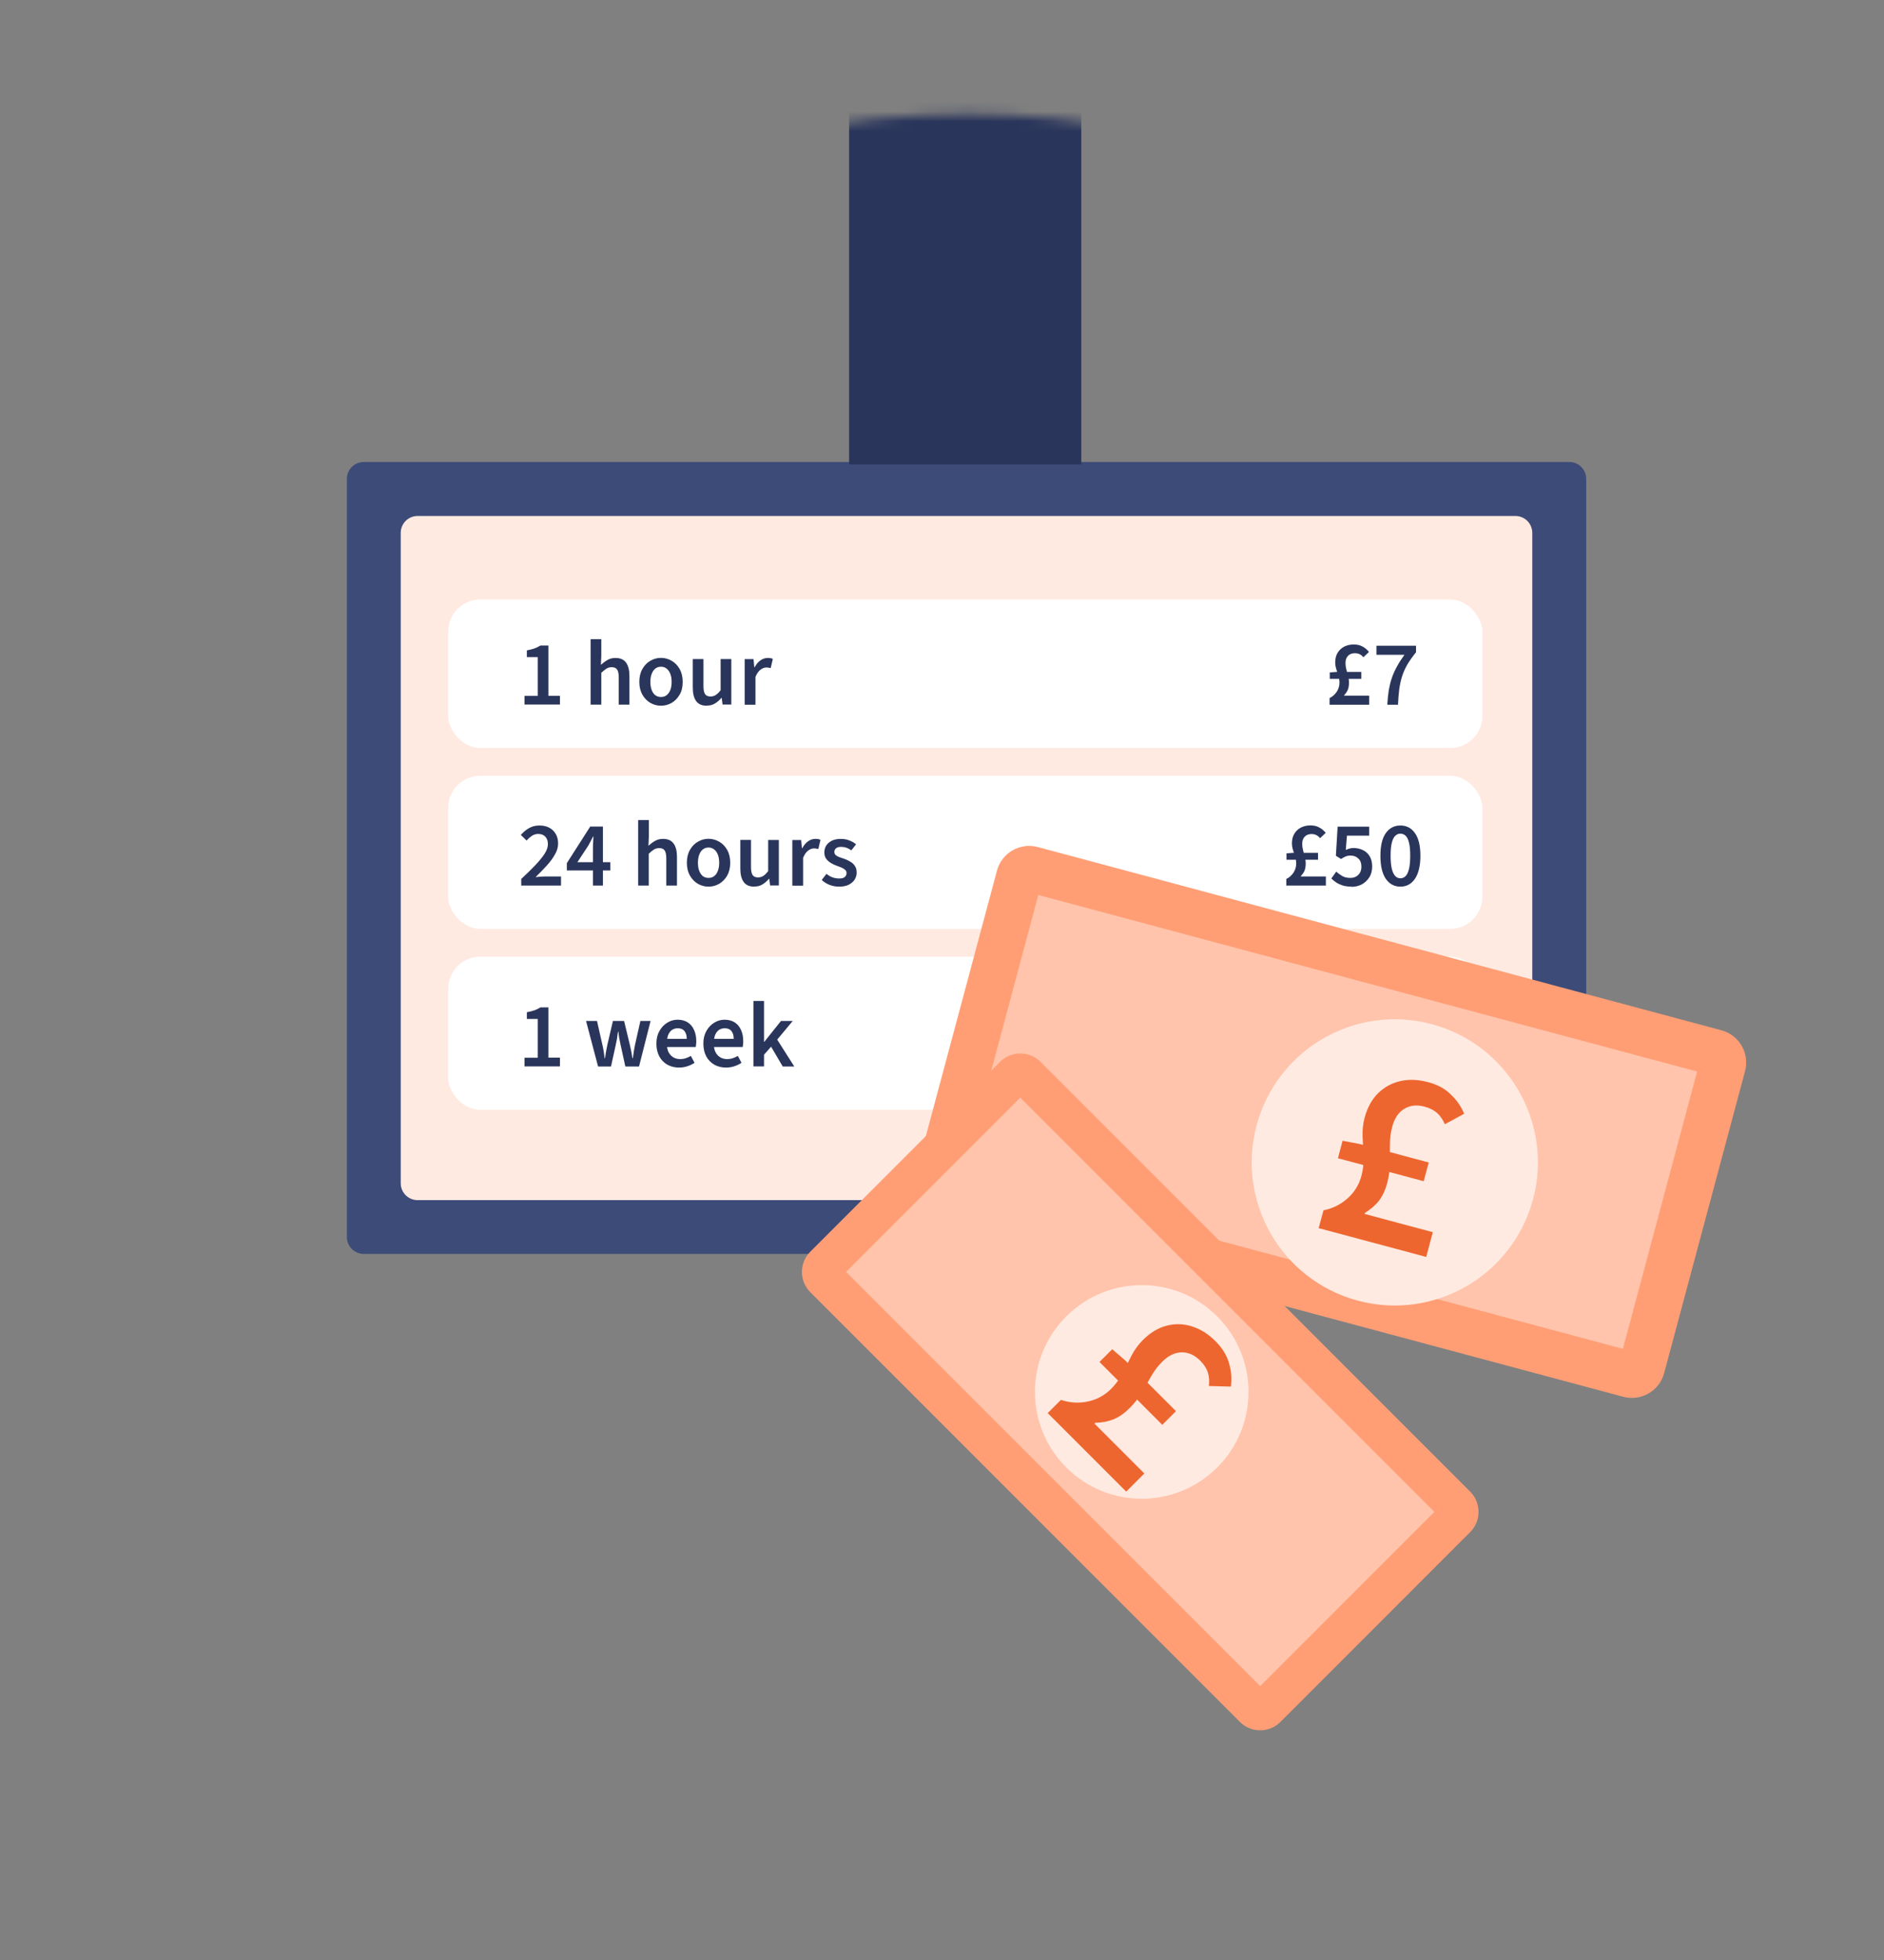 <?xml version="1.0" encoding="UTF-8"?>
<svg id="Layer_5" data-name="Layer 5" xmlns="http://www.w3.org/2000/svg" xmlns:xlink="http://www.w3.org/1999/xlink" viewBox="0 0 194.17 201.97">
  <rect x="0" y="0" width="194.17" height="201.97" fill="#808080" stroke="none"/>
  <defs>
    <style>
      .cls-1 {
        fill: none;
      }

      .cls-2 {
        mask: url(#mask);
      }

      .cls-3 {
        fill: #ee662f;
      }

      .cls-4 {
        fill: #ffeae1;
      }

      .cls-5 {
        fill: #fff;
      }

      .cls-6 {
        fill: #2a355b;
      }

      .cls-7 {
        fill: #ff9e75;
      }

      .cls-7, .cls-8 {
        fill-rule: evenodd;
      }

      .cls-8 {
        fill: #3d4b78;
      }

      .cls-9 {
        clip-path: url(#clippath);
      }

      .cls-10 {
        fill: #ffc4ab;
      }
    </style>
    <mask id="mask" x="12.69" y="0" width="174" height="185.75" maskUnits="userSpaceOnUse">
      <g id="mask0_747_17255" data-name="mask0 747 17255">
        <circle class="cls-4" cx="99.69" cy="98.75" r="87"/>
      </g>
    </mask>
    <clipPath id="clippath">
      <rect class="cls-1" x="36.44" y="48.45" width="125.89" height="76.09"/>
    </clipPath>
  </defs>
  <g class="cls-2">
    <g>
      <g class="cls-9">
        <g>
          <path class="cls-4" d="M162.33,48.45H36.44v76.09h125.89V48.45Z"/>
          <rect class="cls-5" x="46.19" y="61.77" width="106.58" height="15.29" rx="3.3" ry="3.3"/>
          <rect class="cls-5" x="46.19" y="79.93" width="106.58" height="15.77" rx="3.3" ry="3.3"/>
          <rect class="cls-5" x="46.19" y="98.57" width="106.58" height="15.77" rx="3.3" ry="3.3"/>
          <path class="cls-6" d="M54.06,72.6v-.9h1.36v-4h-1.12v-.69c.3-.06.56-.12.78-.2.22-.08.43-.18.62-.3h.82v5.18h1.19v.9h-3.66ZM60.87,72.6v-6.75h1.1v1.74l-.04.91c.2-.18.42-.35.66-.49.24-.15.52-.22.84-.22.5,0,.87.16,1.1.49.23.32.34.78.34,1.38v2.94h-1.1v-2.8c0-.39-.06-.66-.17-.82-.11-.16-.3-.24-.56-.24-.2,0-.39.05-.54.15-.15.1-.33.24-.53.43v3.28h-1.1ZM68.12,72.71c-.39,0-.75-.1-1.09-.29-.34-.2-.61-.48-.82-.84-.21-.37-.32-.81-.32-1.33s.11-.97.32-1.33c.21-.37.48-.65.82-.84.34-.2.7-.3,1.09-.3s.76.1,1.1.3c.34.19.61.47.82.84.21.36.32.81.32,1.33s-.1.96-.32,1.33c-.21.36-.48.64-.82.84-.34.19-.7.29-1.1.29ZM68.12,71.81c.23,0,.43-.06.59-.19s.29-.31.38-.54c.09-.24.13-.51.13-.82s-.04-.59-.13-.82c-.09-.24-.22-.42-.38-.55-.17-.13-.36-.2-.59-.2s-.43.07-.59.2c-.16.13-.28.31-.37.55-.09.24-.13.51-.13.82s.04.59.13.82c.09.24.21.42.37.54.17.13.36.19.59.19ZM72.84,72.71c-.5,0-.87-.16-1.1-.49-.23-.32-.34-.78-.34-1.38v-2.94h1.1v2.8c0,.39.06.66.17.82.11.16.3.24.55.24.2,0,.38-.05.54-.15.16-.1.33-.27.51-.5v-3.21h1.1v4.69h-.9l-.09-.69h-.03c-.2.24-.43.44-.67.58-.24.15-.52.22-.84.22ZM76.75,72.6v-4.69h.91l.08.83h.04c.17-.31.36-.54.59-.7.24-.17.48-.25.74-.25.12,0,.22,0,.31.02.08.01.16.04.23.08l-.22.94c-.08-.02-.15-.03-.21-.04-.06-.01-.15-.02-.25-.02-.18,0-.38.07-.58.22-.2.14-.38.39-.53.75v2.87h-1.1Z"/>
          <path class="cls-6" d="M53.72,91.24v-.68c.56-.52,1.05-1,1.45-1.42.41-.43.73-.83.96-1.18.23-.36.34-.69.34-.99,0-.32-.09-.58-.26-.76-.17-.19-.41-.29-.75-.29-.24,0-.45.07-.65.2-.19.13-.37.29-.54.48l-.59-.58c.27-.31.56-.54.86-.71.3-.17.65-.26,1.06-.26s.73.08,1.01.23c.29.15.51.37.67.65.16.27.24.6.24.97s-.1.75-.32,1.12c-.2.37-.48.75-.83,1.14-.35.38-.74.79-1.17,1.21.16-.02.33-.03.52-.05.19-.01.36-.02.51-.02h1.59v.94h-4.11ZM61.11,91.24v-3.79c0-.17,0-.38.02-.63.01-.25.02-.46.03-.63h-.04c-.08.15-.16.31-.24.47-.08.15-.17.31-.26.48l-1.11,1.69h3.39v.85h-4.48v-.75l2.41-3.77h1.31v6.08h-1.03ZM65.77,91.24v-6.75h1.1v1.74l-.04.91c.2-.18.42-.35.66-.49.24-.15.52-.22.84-.22.5,0,.87.16,1.1.49.23.32.34.78.34,1.38v2.94h-1.1v-2.8c0-.39-.06-.66-.17-.82-.11-.16-.3-.24-.56-.24-.2,0-.39.05-.55.15-.15.1-.33.24-.53.43v3.28h-1.1ZM73.02,91.35c-.39,0-.75-.1-1.09-.29-.34-.2-.61-.48-.82-.84-.21-.37-.32-.81-.32-1.33s.11-.97.32-1.33c.21-.37.48-.65.82-.84.34-.2.7-.3,1.09-.3s.76.1,1.1.3c.34.19.61.47.82.84.21.36.32.81.32,1.33s-.11.96-.32,1.33c-.21.36-.48.64-.82.84-.34.19-.7.29-1.1.29ZM73.02,90.45c.23,0,.43-.06.59-.19.17-.13.29-.31.38-.55.09-.24.13-.51.13-.82s-.04-.59-.13-.82c-.09-.24-.22-.42-.38-.55-.17-.13-.36-.2-.59-.2s-.43.07-.59.2c-.16.13-.28.31-.37.55-.09.24-.13.51-.13.82s.04.59.13.82c.09.24.21.42.37.55.17.13.36.19.59.19ZM77.74,91.35c-.5,0-.87-.16-1.1-.49-.23-.32-.34-.78-.34-1.38v-2.94h1.1v2.8c0,.39.06.66.17.82.11.16.3.24.55.24.2,0,.38-.05.54-.15.16-.1.33-.27.51-.5v-3.21h1.1v4.69h-.9l-.09-.69h-.03c-.2.24-.43.44-.67.58-.24.15-.52.22-.84.22ZM81.66,91.24v-4.69h.91l.08.83h.04c.17-.31.36-.54.59-.7.24-.17.48-.25.74-.25.12,0,.22,0,.31.02.08.01.16.04.23.08l-.22.94c-.08-.02-.15-.03-.21-.04-.06-.01-.15-.02-.25-.02-.18,0-.38.07-.58.22-.2.14-.38.39-.53.75v2.87h-1.1ZM86.47,91.35c-.32,0-.65-.06-.97-.18-.31-.12-.58-.29-.81-.51l.49-.63c.21.17.42.3.64.37.22.08.45.11.69.11.25,0,.44-.05.56-.16.12-.11.18-.24.18-.4,0-.13-.05-.24-.14-.32-.09-.09-.21-.17-.35-.23-.15-.06-.31-.13-.49-.19-.23-.08-.44-.18-.64-.3-.2-.12-.36-.27-.49-.44-.12-.18-.18-.39-.18-.64,0-.41.15-.75.46-1.01.31-.26.72-.39,1.24-.39.32,0,.61.05.88.16.27.1.5.24.69.4l-.49.62c-.17-.12-.33-.21-.51-.27-.17-.06-.35-.09-.54-.09-.24,0-.41.05-.53.15-.11.1-.17.22-.17.36,0,.11.03.21.1.3.08.08.18.15.32.21.14.06.31.12.51.18.24.08.47.18.68.31.21.11.38.26.5.45.13.18.19.4.19.68s-.07.51-.21.74c-.14.22-.35.39-.62.53-.27.13-.6.19-.99.19Z"/>
          <path class="cls-6" d="M54.06,109.88v-.9h1.36v-4h-1.12v-.69c.3-.06.56-.12.78-.2.22-.08.43-.18.62-.3h.82v5.18h1.19v.9h-3.66ZM61.64,109.88l-1.24-4.69h1.13l.55,2.44c.05.21.1.43.13.65.04.22.07.47.1.75h.04c.04-.28.09-.53.12-.75.04-.22.09-.44.13-.65l.57-2.44h1.15l.59,2.44c.05.21.1.43.14.65.04.22.09.47.13.75h.04c.04-.28.08-.53.11-.75.04-.22.08-.44.12-.65l.55-2.44h1.05l-1.19,4.69h-1.41l-.48-2.18c-.04-.21-.09-.42-.13-.63-.04-.22-.08-.48-.11-.78h-.04c-.04.31-.08.57-.11.78-.04.21-.08.42-.13.63l-.48,2.18h-1.36ZM69.98,109.99c-.44,0-.84-.1-1.19-.29-.35-.2-.63-.48-.83-.84-.2-.37-.31-.82-.31-1.34s.11-.95.32-1.31c.21-.37.48-.65.81-.85.33-.2.68-.3,1.05-.3.43,0,.78.1,1.07.29.29.19.5.46.64.79.15.33.22.71.22,1.15,0,.1,0,.2-.02.3,0,.1-.02.19-.04.28h-3.23v-.84h2.31c0-.34-.08-.6-.23-.79-.15-.2-.39-.3-.71-.3-.18,0-.35.05-.53.14-.17.1-.31.26-.42.49-.11.23-.16.55-.16.96,0,.37.06.67.19.91.13.23.3.4.51.52.21.11.44.16.68.16.2,0,.39-.03.57-.09.18-.06.36-.14.52-.24l.38.71c-.22.15-.47.27-.75.36-.27.09-.56.13-.86.13ZM74.82,109.99c-.44,0-.84-.1-1.19-.29-.35-.2-.63-.48-.83-.84-.2-.37-.31-.82-.31-1.34s.11-.95.32-1.31c.21-.37.48-.65.81-.85.33-.2.68-.3,1.05-.3.43,0,.78.1,1.07.29.29.19.5.46.64.79.15.33.22.71.22,1.15,0,.1,0,.2-.02.3,0,.1-.02.19-.04.28h-3.23v-.84h2.31c0-.34-.08-.6-.23-.79-.15-.2-.39-.3-.71-.3-.18,0-.35.05-.53.14-.17.1-.31.26-.42.49-.11.23-.16.55-.16.96,0,.37.06.67.19.91.13.23.3.4.51.52.21.11.44.16.68.16.2,0,.4-.03.57-.09.18-.06.36-.14.52-.24l.38.71c-.22.15-.47.27-.75.36-.27.09-.56.13-.86.13ZM77.65,109.88v-6.75h1.09v4.21h.03l1.72-2.15h1.21l-1.6,1.92,1.76,2.77h-1.19l-1.2-2.04-.73.83v1.2h-1.09Z"/>
          <path class="cls-6" d="M137.03,72.6v-.68c.31-.15.55-.37.74-.65.18-.28.28-.59.28-.94,0-.24-.04-.47-.11-.7-.07-.24-.14-.47-.22-.7-.07-.23-.11-.46-.11-.68,0-.38.08-.71.24-.98.17-.28.39-.49.67-.64.29-.15.62-.23.99-.23s.67.07.93.22c.26.14.48.33.65.55l-.58.55c-.11-.15-.24-.25-.38-.32-.14-.07-.31-.1-.5-.1-.3,0-.54.09-.71.28-.17.18-.25.42-.25.74,0,.22.03.43.09.65.06.21.11.43.17.66.06.22.1.46.1.72,0,.28-.04.52-.12.72-.08.19-.21.38-.38.56v.04h2.58v.94h-4.06ZM137.05,69.94v-.66l.64-.05h2.61v.71h-3.25ZM142.98,72.6c.03-.54.08-1.04.15-1.48.08-.45.18-.88.32-1.28.14-.41.32-.8.53-1.18.21-.39.47-.79.77-1.2h-2.89v-.93h4.08v.67c-.36.45-.66.87-.9,1.27-.23.4-.41.81-.54,1.22-.13.41-.22.85-.29,1.32-.06.47-.1,1-.13,1.6h-1.12Z"/>
          <path class="cls-6" d="M132.57,91.24v-.68c.31-.15.55-.37.74-.65.18-.28.28-.59.28-.94,0-.24-.04-.47-.11-.7-.07-.24-.14-.47-.22-.7-.07-.23-.11-.46-.11-.68,0-.38.08-.71.24-.98.17-.28.39-.49.67-.64.29-.15.62-.23.99-.23s.67.07.93.22c.26.14.48.32.65.55l-.58.55c-.11-.15-.24-.25-.38-.32-.14-.07-.31-.11-.5-.11-.3,0-.54.09-.71.28-.17.18-.25.42-.25.74,0,.22.03.43.09.65.06.21.11.43.17.66.06.22.1.46.1.72,0,.28-.04.52-.12.72-.08.19-.21.38-.38.56v.04h2.58v.94h-4.06ZM132.59,88.58v-.66l.64-.05h2.61v.71h-3.25ZM139.29,91.35c-.33,0-.62-.04-.88-.11-.25-.08-.48-.18-.68-.31-.2-.13-.37-.27-.52-.42l.51-.71c.18.17.39.32.62.46.23.13.5.19.8.19.23,0,.43-.04.6-.13.18-.1.32-.23.42-.4.1-.18.15-.39.15-.63,0-.36-.1-.64-.32-.84-.2-.2-.47-.3-.8-.3-.19,0-.36.03-.5.09-.13.05-.29.14-.48.26l-.53-.33.18-3h3.25v.93h-2.29l-.12,1.47c.13-.06.25-.11.37-.14.13-.04.27-.06.43-.06.34,0,.66.07.95.21.29.13.53.34.7.62.18.28.27.64.27,1.07s-.1.83-.31,1.14c-.2.31-.46.55-.78.72-.32.16-.68.24-1.05.24ZM144.33,91.35c-.63,0-1.13-.27-1.51-.81-.37-.55-.55-1.34-.55-2.37s.18-1.8.55-2.33c.38-.53.88-.79,1.51-.79s1.13.26,1.5.79c.38.53.56,1.31.56,2.33s-.19,1.82-.56,2.37c-.37.54-.87.81-1.5.81ZM144.33,90.49c.2,0,.37-.07.53-.22.15-.15.27-.39.35-.73.09-.34.13-.8.13-1.38s-.04-1.03-.13-1.36c-.08-.33-.2-.56-.35-.7-.15-.14-.33-.21-.53-.21s-.36.07-.52.21c-.15.13-.27.37-.36.7-.09.33-.13.78-.13,1.36s.04,1.03.13,1.38c.09.34.21.58.36.73.15.15.32.22.52.22Z"/>
          <path class="cls-6" d="M132.63,109.74c-.39,0-.75-.07-1.06-.21-.31-.15-.56-.34-.74-.59-.18-.25-.27-.54-.27-.87,0-.25.05-.48.15-.67.1-.2.24-.37.4-.52.17-.15.35-.27.54-.37v-.04c-.23-.17-.43-.37-.59-.6-.17-.23-.25-.5-.25-.82s.08-.61.24-.85c.16-.25.38-.44.65-.56.28-.13.6-.2.95-.2.55,0,.98.15,1.3.46.32.3.49.69.49,1.19,0,.2-.04.39-.12.56-.08.18-.18.34-.31.48-.12.14-.25.26-.38.35v.04c.18.1.36.23.52.37.16.14.29.31.38.51.1.19.15.42.15.7,0,.31-.09.59-.26.84-.17.25-.41.45-.72.59-.31.15-.67.22-1.08.22ZM133.03,106.19c.17-.17.29-.33.37-.51.09-.17.13-.35.13-.54,0-.18-.04-.34-.11-.48-.07-.14-.17-.25-.31-.32-.13-.08-.3-.12-.49-.12-.24,0-.43.07-.59.22-.16.15-.24.35-.24.61,0,.2.05.38.16.52.11.13.26.25.45.35.18.1.39.19.61.28ZM132.65,108.95c.2,0,.37-.03.52-.11.15-.08.27-.18.35-.32.09-.13.13-.3.13-.49,0-.22-.07-.4-.2-.54-.13-.15-.3-.27-.53-.37-.22-.11-.46-.22-.74-.32-.18.13-.34.3-.47.5-.13.19-.19.4-.19.64,0,.2.05.38.14.54.1.15.24.26.4.34.17.08.36.12.57.12ZM137.52,109.74c-.63,0-1.13-.27-1.51-.81-.37-.55-.55-1.34-.55-2.37s.18-1.8.55-2.33c.38-.53.88-.79,1.51-.79s1.13.26,1.5.79c.38.53.56,1.31.56,2.33s-.19,1.82-.56,2.37c-.37.54-.87.81-1.5.81ZM137.52,108.88c.2,0,.37-.07.53-.22.15-.15.27-.39.35-.73.09-.34.13-.8.13-1.38s-.04-1.03-.13-1.36c-.08-.33-.2-.56-.35-.7-.15-.14-.33-.21-.53-.21s-.36.07-.52.21c-.15.13-.27.37-.36.7-.09.33-.13.78-.13,1.36s.04,1.03.13,1.38c.09.34.21.58.36.73.15.15.32.22.52.22ZM145.06,109.74c-.47,0-.89-.12-1.26-.36-.36-.25-.65-.61-.86-1.07-.2-.47-.31-1.03-.31-1.7s.11-1.23.32-1.7c.22-.48.51-.84.87-1.09.36-.25.77-.38,1.23-.38.36,0,.67.08.93.23.26.15.47.34.62.58l-.58.51c-.12-.15-.25-.27-.4-.34s-.32-.11-.51-.11c-.29,0-.54.09-.75.28-.2.18-.36.44-.47.78-.1.34-.15.74-.15,1.21s.05.89.16,1.24c.11.34.26.61.47.79s.45.28.74.28c.21,0,.39-.05.55-.14.16-.1.3-.24.42-.42l.58.41c-.16.31-.38.56-.65.75-.27.18-.59.27-.96.27ZM142.1,107.52v-.59l.68-.06h2.9v.65h-3.57ZM142.1,106.3v-.59l.69-.06h3.27v.65h-3.96Z"/>
        </g>
      </g>
      <path class="cls-8" d="M35.75,49.34c0-.96.78-1.74,1.74-1.74h124.25c.96,0,1.74.78,1.74,1.74v78.11c0,.96-.78,1.74-1.74,1.74H37.49c-.96,0-1.74-.78-1.74-1.74V49.34ZM156.18,53.16c.96,0,1.74.78,1.74,1.74v67.01c0,.96-.78,1.74-1.74,1.74H43.04c-.96,0-1.74-.78-1.74-1.74V54.9c0-.96.78-1.74,1.74-1.74h113.14Z"/>
      <rect class="cls-6" x="87.51" width="23.93" height="47.85"/>
      <path class="cls-10" d="M176.8,108.44c.56.15.9.73.75,1.29l-8.34,31.12c-.15.56-.73.9-1.29.75l-70.46-18.88c-.56-.15-.9-.73-.75-1.29l8.34-31.12c.15-.56.73-.9,1.29-.75l70.46,18.88Z"/>
      <path class="cls-7" d="M177.42,106.15c1.83.49,2.92,2.38,2.43,4.21l-8.34,31.12c-.49,1.83-2.38,2.92-4.21,2.43l-70.46-18.88c-1.83-.49-2.92-2.38-2.43-4.21l8.34-31.12c.49-1.83,2.37-2.92,4.21-2.43l70.46,18.88ZM174.91,110.4l-67.9-18.19-7.65,28.57,67.9,18.19,7.65-28.57Z"/>
      <path class="cls-4" d="M157.99,123.58c-2.11,7.86-10.19,12.53-18.06,10.42-7.86-2.11-12.53-10.19-10.42-18.06,2.11-7.86,10.19-12.53,18.06-10.42,7.86,2.11,12.53,10.19,10.43,18.06Z"/>
      <path class="cls-3" d="M135.9,126.55l.5-1.85c.94-.19,1.77-.6,2.48-1.23.71-.63,1.19-1.41,1.44-2.35.17-.64.24-1.3.2-1.98-.02-.69-.05-1.38-.09-2.06-.02-.68.05-1.32.21-1.92.28-1.04.74-1.88,1.37-2.51.66-.64,1.42-1.06,2.29-1.26.89-.21,1.85-.17,2.87.1.99.26,1.78.69,2.36,1.28.61.57,1.06,1.23,1.37,1.98l-1.99,1.08c-.21-.48-.47-.87-.8-1.16-.33-.29-.76-.51-1.28-.65-.82-.22-1.52-.14-2.13.24-.58.36-.99.97-1.21,1.82-.16.59-.24,1.2-.24,1.83,0,.61,0,1.25-.01,1.92.01.65-.08,1.33-.26,2.02-.2.76-.49,1.38-.86,1.86-.36.46-.85.88-1.45,1.26l-.03.1,7.03,1.88-.68,2.55-11.06-2.96ZM137.89,119.33l.48-1.8,1.78.34,7.1,1.9-.52,1.93-8.85-2.37Z"/>
      <path class="cls-10" d="M150.08,155.13c.35.35.35.93,0,1.28l-19.56,19.56c-.35.35-.93.35-1.28,0l-44.28-44.28c-.35-.35-.35-.93,0-1.28l19.56-19.56c.35-.35.93-.35,1.28,0l44.28,44.28Z"/>
      <path class="cls-7" d="M151.52,153.68c1.15,1.15,1.15,3.02,0,4.17l-19.56,19.56c-1.15,1.15-3.02,1.15-4.17,0l-44.28-44.28c-1.15-1.15-1.15-3.02,0-4.17l19.56-19.56c1.15-1.15,3.02-1.15,4.17,0l44.28,44.28ZM147.83,155.77l-42.68-42.68-17.95,17.95,42.68,42.68,17.95-17.95Z"/>
      <path class="cls-4" d="M125.45,151.19c-4.3,4.3-11.27,4.3-15.56,0-4.3-4.3-4.3-11.27,0-15.56,4.3-4.3,11.27-4.3,15.56,0,4.3,4.3,4.3,11.27,0,15.56Z"/>
      <path class="cls-3" d="M107.99,145.58l1.35-1.35c.91.3,1.84.36,2.76.17.93-.19,1.73-.63,2.42-1.31.47-.47.86-1.01,1.16-1.62.33-.61.65-1.22.95-1.83.32-.6.7-1.12,1.14-1.56.76-.76,1.57-1.26,2.44-1.49.89-.23,1.76-.21,2.61.06.88.27,1.69.77,2.44,1.52.72.72,1.19,1.49,1.41,2.29.24.8.3,1.6.19,2.4l-2.27-.06c.06-.52.03-.99-.11-1.41-.14-.42-.4-.82-.78-1.2-.6-.6-1.25-.88-1.96-.86-.69.03-1.34.35-1.96.97-.43.43-.81.92-1.12,1.47-.3.53-.63,1.09-.97,1.66-.32.57-.73,1.11-1.24,1.62-.56.56-1.12.95-1.68,1.18-.55.22-1.17.34-1.89.36l-.08.08,5.14,5.14-1.87,1.87-8.1-8.1ZM113.32,140.32l1.31-1.31,1.37,1.18,5.2,5.2-1.41,1.41-6.48-6.48Z"/>
    </g>
  </g>
</svg>